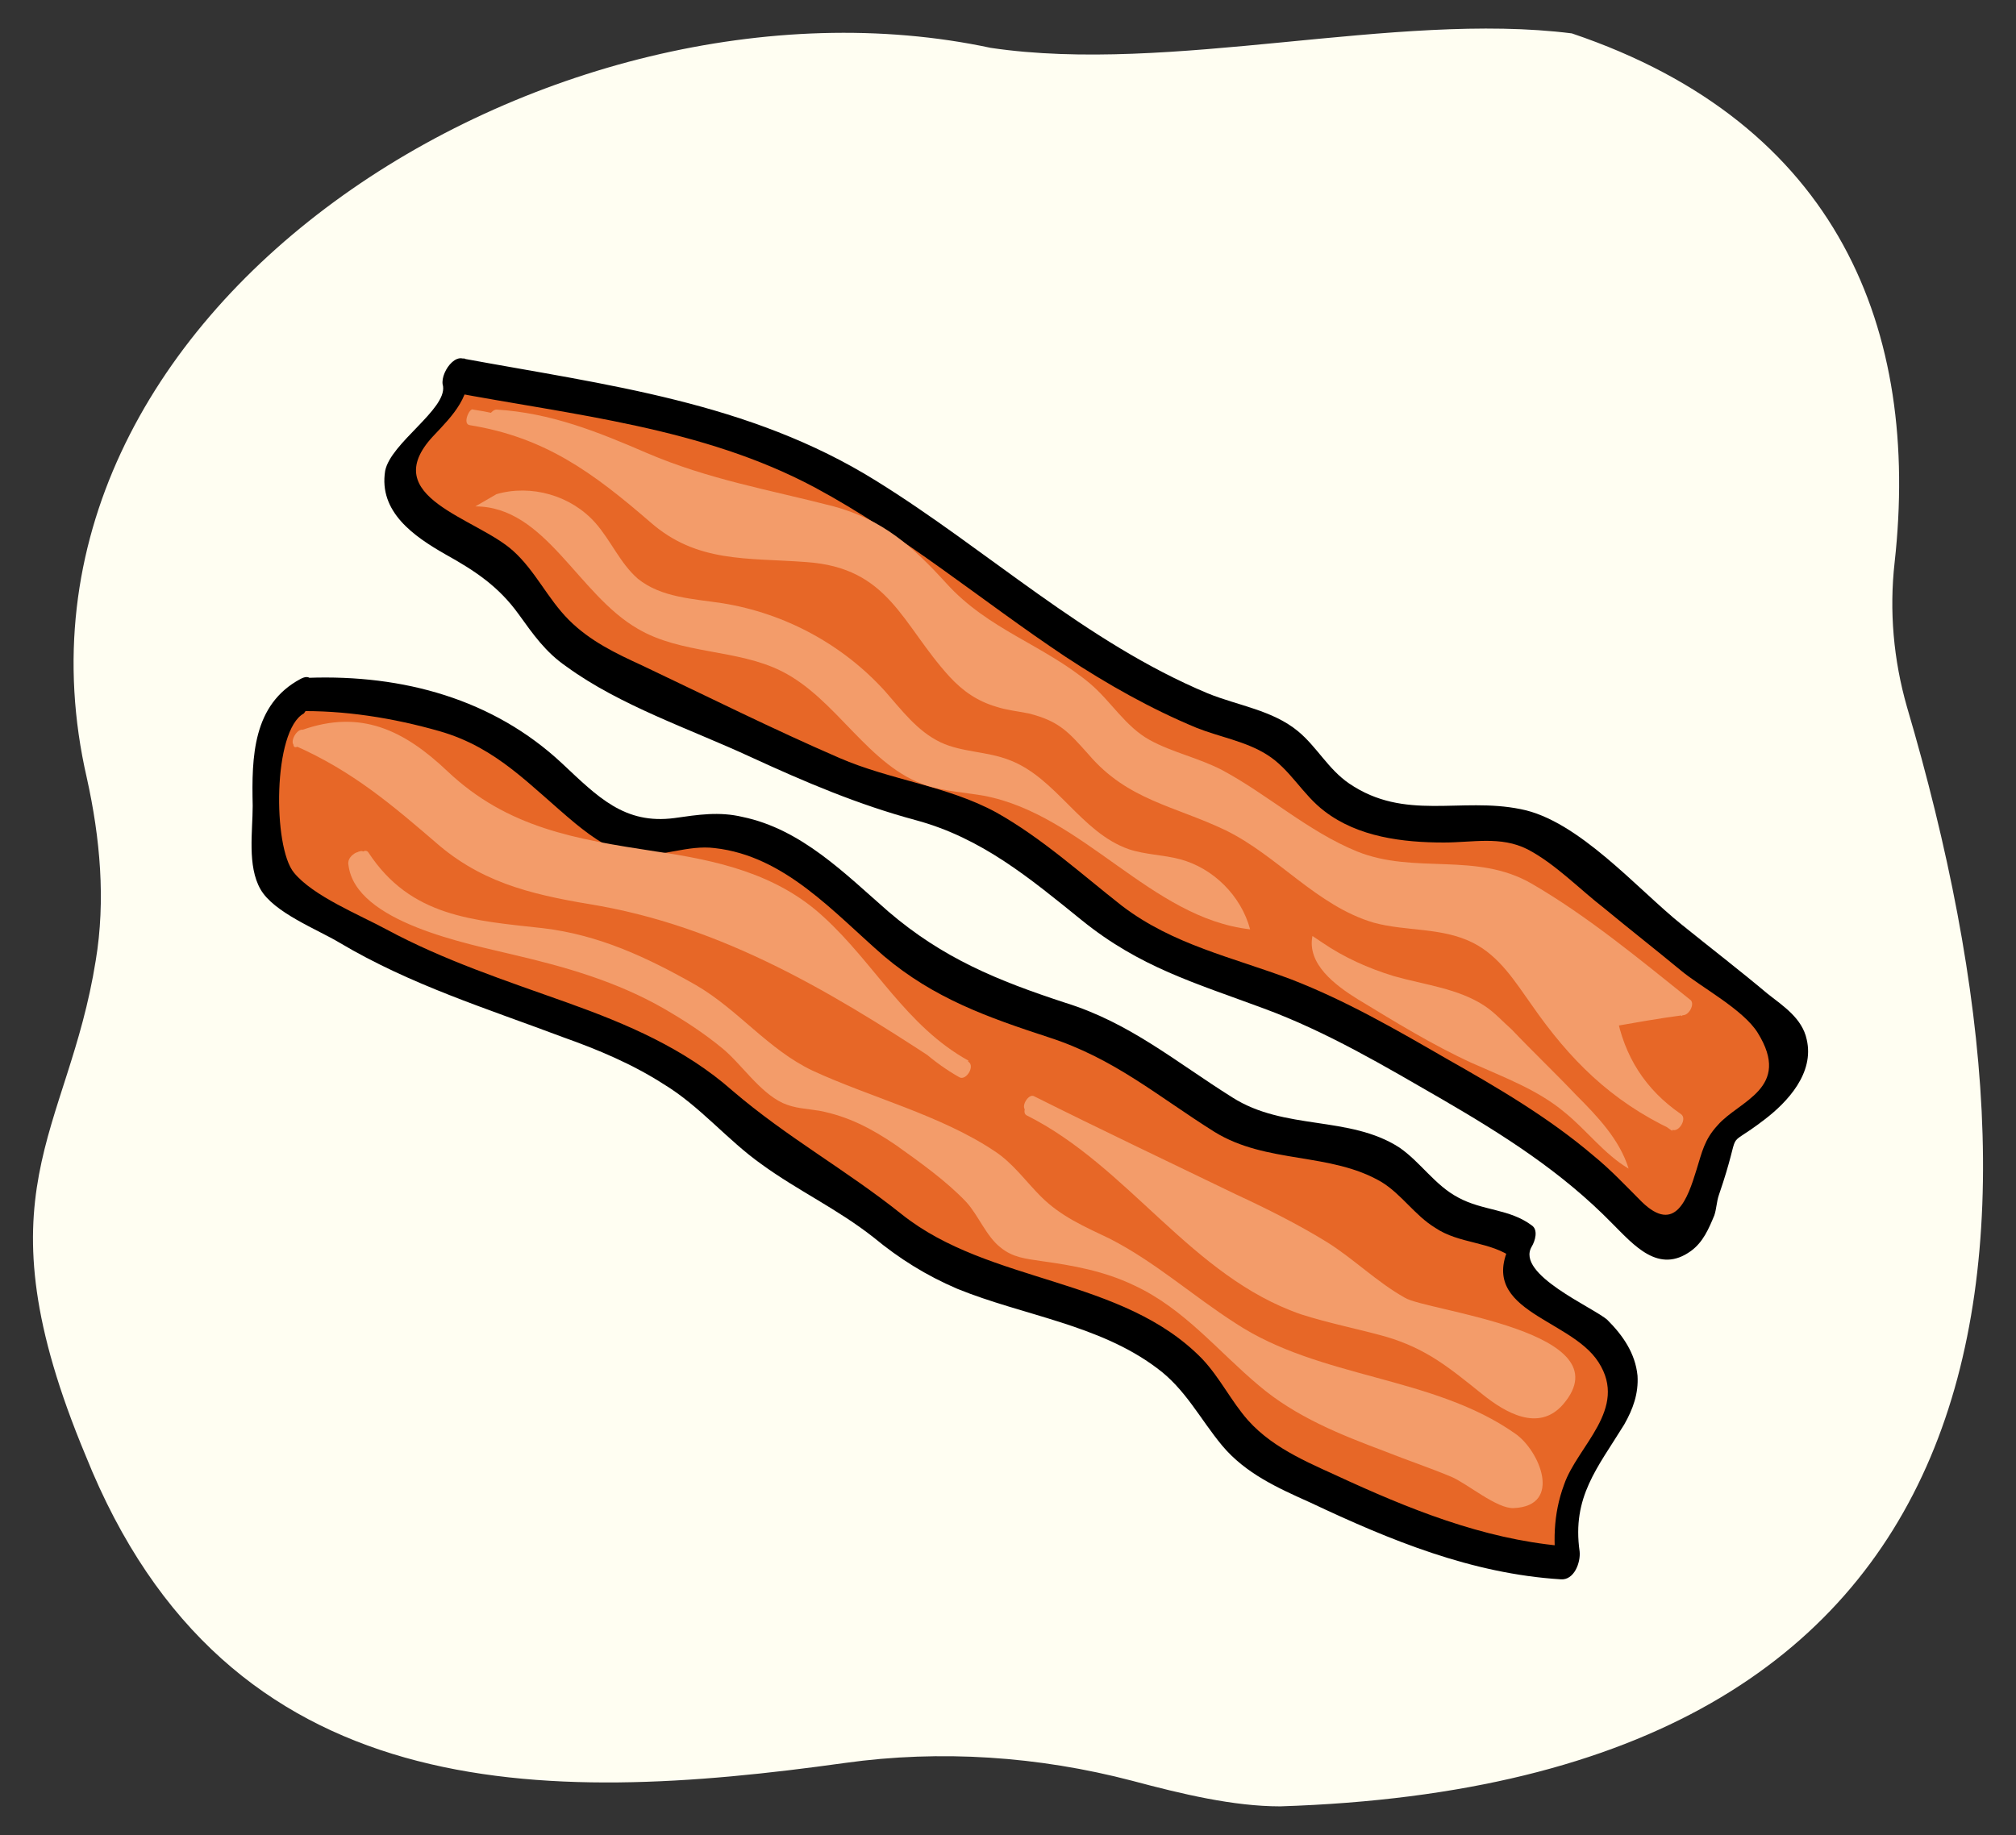 <?xml version="1.0" encoding="utf-8"?>
<!-- Generator: Adobe Illustrator 28.0.0, SVG Export Plug-In . SVG Version: 6.00 Build 0)  -->
<svg version="1.1" id="Layer_1" xmlns="http://www.w3.org/2000/svg" xmlns:xlink="http://www.w3.org/1999/xlink" x="0px" y="0px"
	 viewBox="0 0 181.1 164.9" style="enable-background:new 0 0 181.1 164.9;" xml:space="preserve">
<rect x="0" y="0" width="181.1" height="164.9" fill="#333333" stroke="none"/>
<style type="text/css">
	.st0{fill:#02769E;}
	.st1{fill:#FFFEF2;}
	.st2{display:none;fill:#02769E;}
	.st3{fill:#FA6C71;}
	.st4{fill:#802400;}
	.st5{fill:#FFFFFF;}
	.st6{fill:#B5D9F0;}
	.st7{fill:#FFD100;}
	.st8{fill:#4A1C00;}
	.st9{fill:#E76727;}
	.st10{fill:#F39C6A;}
</style>
<rect x="0" y="0" class="st2" width="181.1" height="164.9"/>
<path class="st1" d="M89,4.3C105.2,6.7,125.3,1,141.2,3c24,8.1,31.3,26.7,29,47.5c-0.5,4.4-0.1,8.8,1.1,13
	c14.8,50.2,9.6,96.7-56.3,98.8c-4.2,0-8.8-1.1-13.3-2.3c-8.4-2.2-17.2-2.8-25.8-1.6c-27.2,3.8-55.5,4.1-68.2-27.6
	c-9.9-23.7-1.6-28.8,0.9-44.5C9.5,80.9,9,75.3,7.8,69.9C-1.9,27.7,49.7-4.1,89,4.3z"/>
<g>
	<path class="st9" d="M41,33.7c1,2.7-5.2,5.8-5.3,8.7c0,2.2,1.7,4,3.7,5.1c1.9,1.1,4.1,1.8,5.7,3.3c2,1.8,3.1,4.4,5,6.3
		c1.6,1.7,3.8,2.7,5.9,3.7c5.2,2.5,10.4,4.9,15.6,7.4c2.4,1.1,4.9,2.3,7.5,3.1c2,0.6,4,0.9,6,1.6c5.4,1.8,9.7,5.8,14.2,9.4
		c1.4,1.1,2.8,2.2,4.4,3c3.1,1.7,6.6,2.4,9.9,3.6c4.9,1.7,9.5,4.3,14,6.8c6.8,3.8,13.6,7.7,18.8,13.5c1.1,1.3,2.5,2.7,4.2,2.4
		c1.6-0.3,2.4-2,2.6-3.6c0.2-1.6,0-3.3,0.7-4.7c0.8-1.8,2.8-2.8,4.4-4s3.2-3,2.8-4.9c-0.3-1.3-1.4-2.2-2.4-3.1
		c-6.1-4.9-12.3-9.9-18.4-14.8c-1.1-0.9-2.2-1.8-3.5-2.2c-1.4-0.4-2.9-0.3-4.3-0.2c-4.9,0.3-10.3-0.1-13.7-3.6
		c-1.2-1.2-2.1-2.7-3.4-3.7c-1.2-0.9-2.7-1.3-4.1-1.7c-17.2-5.5-29.5-21.6-46.8-26.7c-2.6-0.7-5.2-1.2-7.8-1.7
		C51.4,35.7,46.2,34.7,41,33.7"/>
	<g>
		<path d="M39.8,34.7c0.3,2.1-4.7,5.1-5.2,7.6C34,46,37.2,48.2,40,49.8c2.7,1.5,4.8,2.9,6.6,5.4c1.3,1.8,2.4,3.4,4.3,4.7
			c4.8,3.5,11.1,5.6,16.5,8.1c5,2.3,9.7,4.3,14.9,5.7c5.9,1.6,10.2,5.2,14.9,9c5.2,4.2,10.1,5.6,16.3,7.9c5.7,2.1,10.9,5.2,16.1,8.2
			c5.5,3.2,10.7,6.5,15.2,11.1c2,2,4.2,4.6,7.1,2.5c1.1-0.8,1.6-2,2.1-3.2c0.2-0.6,0.2-1.2,0.4-1.8c2.3-6.7,0.2-3.8,4.1-6.8
			c2.1-1.6,4.5-4.2,3.8-7.2c-0.4-1.9-2.1-3-3.5-4.1c-2.5-2.1-5.1-4.1-7.7-6.2c-4-3.2-9.3-9.4-14.5-10.4c-5.4-1.1-10.4,1.1-15.4-2.3
			c-1.9-1.3-2.9-3.3-4.6-4.7c-2.3-1.9-5.4-2.3-8.1-3.4c-11-4.6-19.8-12.9-29.8-19.1c-11.4-7.1-24.2-8.6-37.2-11
			c-1.2-0.2-2.6,2.7-1.1,3c11.1,2.1,22.7,3.2,32.8,8.6c8,4.3,15,10.2,22.5,15.2c3.8,2.5,7.7,4.7,11.8,6.4c2,0.8,4.4,1.2,6.3,2.4
			c2.1,1.3,3.2,3.6,5.2,5.1c3,2.3,7,2.8,10.7,2.8c2.6,0,5.1-0.6,7.5,0.6c2.5,1.3,4.7,3.6,6.9,5.3c2.3,1.9,4.6,3.7,6.9,5.6
			c1.8,1.5,5.6,3.5,6.9,5.6c3.1,5-1.7,6.1-3.6,8.3c-1.2,1.3-1.4,2.4-1.9,4c-0.8,2.6-1.9,5.8-4.9,2.9c-1.4-1.4-2.8-2.9-4.4-4.2
			c-4-3.4-8.6-6.1-13.2-8.7c-4.5-2.6-9-5.2-13.9-7.1c-5.3-2-10.6-3.1-15.2-6.6c-3.7-2.9-7.2-6.1-11.3-8.4c-4.4-2.4-9.5-2.9-14.1-4.9
			c-6-2.6-11.8-5.5-17.7-8.3c-2.4-1.1-4.7-2.2-6.6-4.1c-1.9-1.9-3-4.4-5-6.2c-3.3-3-12.3-4.8-7.2-10.3c1.8-1.9,3.6-3.7,3.1-6.5
			C41.9,31.2,39.7,33.5,39.8,34.7L39.8,34.7z"/>
	</g>
</g>
<g>
	<path class="st9" d="M27,62.3c-2.8,1-3.2,4.7-3.2,7.6c0,2.3,0.1,4.7,0.1,7c0,0.4,0,0.9,0.2,1.3c0.2,0.5,0.7,0.8,1.2,1.1
		c4,2.6,8,5.2,12.3,7.2c8.9,4.1,19.1,5.6,26.6,12c2.2,1.8,4,4.1,6.5,5.5c1.1,0.6,2.2,1.1,3.3,1.6c2.9,1.6,5.2,4.2,7.9,6
		c8,5.4,19.7,4.9,25.8,12.4c1.5,1.8,2.5,3.9,4.1,5.5c1.5,1.4,3.3,2.3,5.1,3.2c7.6,3.6,15.5,7.3,23.9,7.6c-0.8-3.7,0.2-7.8,2.5-10.7
		c0.8-1.1,1.9-2,2.3-3.3c1.2-3.3-1.8-6.6-4.9-8.3c-1.4-0.7-2.8-1.3-3.8-2.4c-1-1.1-1.4-3.1-0.3-4.1c-1.2-1.3-3.2-1.2-4.9-1.7
		c-3.2-1-5.1-4.4-8.1-5.9c-2.6-1.3-5.7-0.9-8.5-1.5c-5.3-1.2-9.2-5.7-14-8.3C96.1,91.2,90,90.6,85,87.8c-4.1-2.3-7.2-5.8-10.8-8.7
		c-3.6-2.9-8.1-5.3-12.7-4.6c-1.3,0.2-2.6,0.7-3.9,0.6c-1.2-0.1-2.3-0.6-3.3-1.3c-3.1-2-5.5-5.1-8.5-7.3C42.1,63.8,31.6,62,27,62.3"
		/>
	<g>
		<path d="M27,61c-4.3,2.3-4.4,7-4.3,11.4c0,2.3-0.5,5.4,0.7,7.5c1.2,2.1,5.1,3.6,7.1,4.8c6.4,3.8,13.2,5.9,20.1,8.5
			c3.1,1.1,6.2,2.4,9,4.2c3.3,2,5.7,5,8.8,7.2c3.3,2.4,6.8,4,10.1,6.6c2.3,1.9,4.7,3.4,7.5,4.6c5.9,2.4,12.7,3.2,17.9,7.1
			c2.6,1.9,3.9,4.6,5.9,7c2.1,2.5,5,3.8,7.9,5.1c7.2,3.4,14.5,6.4,22.5,6.9c1.2,0.1,1.8-1.5,1.7-2.5c-0.7-4.9,1.6-7.5,4-11.4
			c0.8-1.4,1.3-2.8,1.2-4.4c-0.2-2-1.3-3.6-2.7-5c-1.2-1.1-8.3-4.1-6.8-6.6c0.3-0.5,0.6-1.5,0-1.9c-2-1.5-4.4-1.3-6.6-2.5
			c-2.1-1.1-3.4-3.2-5.3-4.5c-4.5-2.9-10.3-1.5-15-4.5c-5.1-3.2-9.2-6.7-15-8.5c-6.1-2-11-4-15.9-8.2c-3.9-3.4-7.8-7.4-13.1-8.5
			c-2.1-0.5-4-0.2-6.1,0.1c-4.5,0.6-6.9-1.9-10.1-4.9c-6.2-5.8-14.3-8-22.8-7.7c-1.3,0-2.5,3-1.1,3c4.3-0.1,8.7,0.6,12.9,1.8
			c5.2,1.5,8.1,4.9,12.2,8.3c1.6,1.3,3.4,2.6,5.5,2.8c2.3,0.2,4.6-0.9,7-0.6c6.3,0.7,10.7,5.8,15.2,9.7c4.5,3.8,9.3,5.5,14.8,7.3
			c5.9,1.9,9.8,5.3,14.9,8.5c4.7,2.9,10.4,1.8,15,4.5c1.8,1.1,3,3,4.8,4.1c2.2,1.5,5,1.2,7.1,2.8c0-0.6,0-1.3,0-1.9
			c-3.9,6.6,5,7.1,7.6,11.2c2.7,4.2-1.9,7.5-3.1,11c-1,2.7-1,5.3-0.6,8.1c0.6-0.8,1.1-1.6,1.7-2.5c-7.2-0.4-13.8-2.9-20.4-5.9
			c-3.2-1.5-6.7-2.8-9.1-5.5c-1.5-1.7-2.5-3.8-4.1-5.5c-7.2-7.4-19.1-6.7-27-13c-5-4-10.3-6.9-15.2-11.1c-4.3-3.8-9.5-6-14.8-7.9
			c-5.6-2-11.1-3.8-16.3-6.6c-2.4-1.3-6.6-3-8.3-5.1c-1.9-2.3-1.9-12.8,0.9-14.3C28.1,63.1,28.7,60.1,27,61L27,61z"/>
	</g>
</g>
<g>
	<path class="st10" d="M26.9,66.4c3-1.3,6.6-1.1,9.3,0.6c2.1,1.3,3.7,3.4,5.6,5c8.1,6.6,21,3.4,29.6,9.3c5.8,4,8.8,11.6,15.1,14.7
		c-9.3-6.2-19-12.6-29.9-14.9c-4.8-1-10-1.3-14.2-3.9c-2.3-1.4-4.1-3.5-6.1-5.3C33.5,69.4,30.5,67.9,26.9,66.4"/>
	<g>
		<path class="st10" d="M26.7,67.1c8.1-3,11,3.8,17,7.2c4.4,2.5,9.7,3,14.6,3.7c6.6,1,12.2,2.7,16.8,7.8c3.6,3.9,6.3,8.3,11.1,11
			c0.6,0.3,1.4-1,0.8-1.4C77.9,89.2,68.5,83,57.7,80.6c-6.2-1.4-12.3-1.6-17.3-6c-4.3-3.6-7.9-6.7-13.1-9c-0.6-0.3-1.4,1.2-0.8,1.4
			c5.2,2.3,8.7,5.3,13,9c4.3,3.6,9,4.5,14.4,5.4C66,83.6,76.1,90,86.2,96.7c0.3-0.5,0.5-0.9,0.8-1.4c-5.6-3.1-8.4-8.7-13-12.9
			c-4.2-3.9-9.6-5.1-15.1-5.9c-7.2-1.1-13.3-2.1-18.7-7.2c-3.9-3.7-7.8-5.6-13.1-3.7C26.5,65.8,26,67.4,26.7,67.1L26.7,67.1z"/>
	</g>
</g>
<g>
	<path class="st10" d="M32.2,77.2c-0.3-0.4-0.5,0.5-0.2,0.8c4.6,5.7,12.9,6.3,19.9,8.4c6.6,2,12.7,5.8,17.4,10.8
		c0.5,0.5,1,1.1,1.7,1.4c0.6,0.2,1.3,0.2,1.9,0.2c3.6,0.2,6.8,2.5,9.7,4.7c2.3,1.8,4.7,3.6,6.2,6.1c0.4,0.6,0.7,1.3,1.3,1.8
		c1.1,1,2.7,1,4.2,1.2c4.3,0.4,8.5,2,12,4.7c2.9,2.3,5.3,5.2,8.3,7.4c6,4.5,14,5.5,20.4,9.5c0.4,0.2,0.8,0.5,1.2,0.5
		c1.2,0.2,2.2-1.4,1.8-2.6s-1.4-2-2.4-2.7c-7.2-4.5-16.3-4.8-23.7-9c-4-2.3-7.4-5.7-11.4-7.8c-2.6-1.4-5.6-2.3-7.7-4.4
		c-1-1-1.7-2.1-2.7-3c-1.2-1.2-2.8-1.8-4.4-2.5c-4.4-1.9-8.9-3.8-13.3-5.7c-0.9-0.4-1.8-0.8-2.6-1.3c-1.2-0.8-2.1-2-3.2-3
		c-1.8-1.7-3.9-2.9-6.1-4c-2.9-1.6-5.8-3.1-9-3.8c-3.3-0.7-6.7-0.6-10-1.1C38.2,83,33.8,80.2,32.2,77.2"/>
	<g>
		<path class="st10" d="M32.3,76.5c-0.1,0-0.2,0.1-0.3,0.1c-0.4,0.2-0.8,0.6-0.7,1.1c0.6,5.2,10.8,7.1,14.9,8.1
			c4.7,1.1,9.2,2.4,13.4,4.8c1.9,1.1,3.6,2.2,5.3,3.6c1.7,1.4,3.3,3.9,5.4,4.9c1.1,0.5,2.1,0.5,3.3,0.7c2.6,0.5,4.7,1.6,6.9,3.1
			c2.1,1.5,4.5,3.2,6.3,5.1c1.1,1.2,1.8,3.1,3.1,4.1c1.1,0.9,2.3,1,3.6,1.2c2.9,0.4,5.7,0.9,8.4,2.2c4.5,2.1,7.5,5.9,11.2,9
			c3.3,2.8,7.3,4.4,11.3,5.9c2,0.8,4.1,1.5,6,2.3c1.4,0.6,4.1,2.9,5.6,2.8c4.4-0.2,2.3-5.2,0.1-6.7c-7.4-5.2-17.5-4.9-25.1-9.9
			c-3.9-2.5-7.2-5.5-11.3-7.6c-2.3-1.1-4.4-2-6.2-3.8c-1.4-1.4-2.5-3-4.2-4.1c-4.8-3.2-11.1-4.8-16.3-7.2c-4-1.9-6.7-5.5-10.5-7.7
			c-4.4-2.5-8.7-4.5-13.7-5.1c-6.3-0.7-11.9-1-15.7-6.8c-0.4-0.6-1.4,0.7-1,1.2c4.4,6.8,10.8,6.1,17.8,7.3C54,85.8,58.1,88,62,90.3
			c3.4,2,5.7,5.3,9.2,7c4,2,8.2,3.5,12.3,5.3c3.9,1.7,6.1,4.1,9.3,6.8c2.9,2.5,6.9,3.6,10.1,5.8c3.8,2.5,7.1,5.6,11.3,7.4
			c3,1.3,6.1,2.1,9.2,3c2,0.6,13.2,3.1,13.5,6.1c0.2,2.2-2.4,1.2-3,1c-0.7-0.2-1.5-0.8-2.2-1.1c-1.7-0.8-3.5-1.4-5.3-2.1
			c-4-1.5-8.1-2.9-11.6-5.5c-6.6-4.9-10.8-10.8-19.5-12c-2.5-0.3-4.2-1-6-2.9c-1-1.1-1.8-2.3-2.9-3.4c-2.7-2.5-6-5.1-9.4-6.6
			c-1.6-0.7-3.3-0.5-4.8-1c-1.9-0.6-3.4-2.5-4.8-3.8c-3.3-3.1-7.2-5.5-11.4-7.2c-3.5-1.4-7.1-2.2-10.7-3.1c-2.2-0.5-4.4-1.1-6.5-2
			c-1.4-0.6-6-4.3-6.8-4C32.6,77.8,33.1,76.2,32.3,76.5L32.3,76.5z"/>
	</g>
</g>
<g>
	<path class="st10" d="M92.6,99.5c8.8,4.1,14.2,13.7,23.2,17.3c5.2,2.1,11.4,2.1,15.7,5.8c1.5,1.3,2.7,2.9,4.4,3.8s4.4,0.2,4.7-1.7
		c0.2-1.5-1-2.8-2.3-3.6c-1.6-1.1-3.4-1.9-5.3-2.2c-1.5-0.2-3.1-0.1-4.6-0.5c-2.4-0.6-4.2-2.3-6.1-3.8c-3.6-2.8-7.7-4.7-11.7-6.7
		c-6-2.9-12.1-5.8-18.1-8.8"/>
	<g>
		<path class="st10" d="M92.2,100.2c9.2,4.6,14.8,14.5,24.7,17.9c2.5,0.8,5.1,1.3,7.6,2c3.7,1.1,5.7,2.8,8.7,5.2
			c2,1.6,5,3.4,7.2,0.9c5.7-6.6-12.3-8.4-14.2-9.6c-2.5-1.4-4.6-3.5-7-5c-2.6-1.6-5.4-3-8.2-4.3c-6-2.9-12.1-5.8-18.1-8.8
			c-0.5-0.3-1.3,1-0.7,1.3c8.8,4.2,18.1,8,26.4,13.1c3.2,2,6,5.3,9.7,6.2c2.4,0.6,4.9,0.2,7.3,1.2c0.5,0.2,2.3,0.9,2.6,1.4
			c-0.2,1.5-0.4,2.9-0.7,4.4c-1.3-0.3-2.4-1-3.3-2c-2.7-2.3-4.9-4-8.3-5.1c-4.6-1.4-9.3-2.1-13.4-4.7c-7-4.5-11.9-11.6-19.4-15.3
			C92.4,98.6,91.7,99.9,92.2,100.2L92.2,100.2z"/>
	</g>
</g>
<g>
	<path class="st10" d="M44.6,44.4c3.1-0.9,6.7,0.1,8.9,2.6c1.4,1.6,2.2,3.6,3.8,5c2.1,1.7,5,1.8,7.6,2.2c5.6,0.9,10.8,3.7,14.6,7.9
		c1.5,1.7,2.9,3.6,5,4.6c1.9,0.9,4.2,0.8,6.2,1.6c4.2,1.6,6.4,6.5,10.7,8c1.5,0.5,3.1,0.5,4.6,0.9c3,0.8,5.5,3.3,6.3,6.3
		c-8.9-1-15-10.3-23.9-12c-1.7-0.3-3.5-0.4-5.1-0.9c-5.3-1.7-8.1-7.8-13.1-10.3c-4-2-9-1.5-12.9-3.8c-5.4-3.1-8.3-11-14.6-11"/>
</g>
<g>
	<path class="st10" d="M42.5,37.5c5.1,0.7,9.9,2.9,13.7,6.3c1.7,1.6,3.3,3.4,5.4,4.5C66.9,51,74,48.2,79,51.5
		c4.1,2.7,5.3,8.8,9.7,10.9c2.5,1.2,5.7,0.8,7.8,2.6c1.2,1,1.8,2.4,2.8,3.6c2.7,3.3,7.5,3.7,11.3,5.5c4.7,2.3,8.3,6.9,13.3,8.3
		c2.9,0.8,6.2,0.4,8.9,1.8c3.2,1.6,4.8,5,6.9,7.9c2.8,3.9,6.6,7,11,8.9c-3.3-1.9-5.5-5.5-5.9-9.2c2.2-0.5,4.5-0.8,6.8-1.1
		c-4.2-3.4-8.5-6.5-12.9-9.5c-1.3-0.9-2.6-1.7-4.1-2.2c-2.8-0.9-5.8-0.2-8.7-0.5c-7.4-0.8-12.7-7.5-19.7-9.9
		c-1.3-0.4-2.6-0.8-3.8-1.5c-1.7-1.1-2.8-2.9-4.2-4.3c-2.6-2.5-6.4-3.4-9.4-5.5c-3.6-2.6-5.8-6.8-9.6-9.1c-3.7-2.3-8.4-2.3-12.6-3.3
		c-7.6-1.8-14.4-7-22.2-7.1"/>
	<g>
		<path class="st10" d="M42.2,38.2c6.8,1.1,11.1,4.3,16.2,8.7c4.2,3.7,8.7,3.2,14,3.6c7.5,0.5,8.6,5.6,12.9,10.3
			c1.2,1.3,2.5,2.2,4.2,2.7c0.9,0.3,1.9,0.4,2.9,0.6c2.8,0.7,3.6,1.7,5.4,3.7c3.5,4.1,7.7,4.6,12.3,6.8c4.7,2.3,8.2,6.8,13.3,8.3
			c2.9,0.8,6.1,0.4,8.9,1.8c2.4,1.2,3.8,3.5,5.3,5.6c3.4,4.9,7.1,8.6,12.6,11.2c0.6,0.3,1.4-1,0.8-1.4c-3.2-2.2-5.1-5.2-5.8-9
			c-0.2,0.4-0.5,0.8-0.7,1.2c2.3-0.4,4.5-0.8,6.8-1.1c0.5-0.1,1-1.1,0.5-1.4c-4.5-3.6-9.2-7.5-14.2-10.4c-5-2.9-10.5-0.8-15.7-2.9
			c-4.4-1.8-8-5.1-12.1-7.3c-2.1-1.1-4.5-1.6-6.5-2.7c-2.2-1.2-3.5-3.5-5.4-5.1c-4.2-3.5-9.1-4.8-12.9-9c-3-3.3-5.7-5.7-10.1-6.9
			c-5.8-1.5-11.2-2.4-16.8-4.8c-4.4-1.9-8.6-3.6-13.5-3.9c-0.6,0-1.3,1.5-0.6,1.5c5.5,0.3,10.4,2.6,15.4,4.7
			c4.4,1.9,8.7,2.6,13.3,3.6c6.9,1.5,9.4,5.9,14.3,10.2c3.8,3.3,8.5,4.4,12.1,8.1c3.1,3.3,6.8,3.9,10.6,6.1
			c4.1,2.3,7.7,5.6,12.2,7.2c5,1.8,10.2,0.1,15,2.7c5.1,2.7,9.7,6.8,14.2,10.4c0.2-0.5,0.4-1,0.5-1.4c-2.3,0.3-4.5,0.7-6.8,1.1
			c-0.5,0.1-0.8,0.8-0.7,1.2c0.7,4.1,2.7,7.1,6.1,9.4c0.3-0.5,0.5-0.9,0.8-1.4c-6.2-2.9-9.6-7.4-13.6-12.7
			c-3.3-4.5-6.7-4.6-11.9-5.6c-6.1-1.1-9.9-6.4-15.4-8.8c-2.4-1.1-5.1-1.5-7.4-2.8c-2.8-1.5-3.7-4.2-6.1-6c-1.9-1.5-4.3-1.5-6.5-2.2
			c-3-1-4.5-3-6.2-5.5c-2.8-4.2-5.2-6.9-10.5-7.5c-2.8-0.3-5.6,0-8.3-0.5c-4-0.7-5.8-2.9-8.7-5.4c-4.1-3.5-8.6-5.6-13.9-6.4
			C42.2,36.6,41.5,38.1,42.2,38.2L42.2,38.2z"/>
	</g>
</g>
<g>
	<path class="st10" d="M118.8,84.7c1.9,1.3,4.1,2.3,6.4,3c2.8,0.8,5.8,1.1,8.2,2.7c0.9,0.6,1.6,1.4,2.4,2.1c1.9,2,3.9,3.9,5.8,5.9
		c1.9,1.9,3.9,4,4.7,6.6c-2.2-1.3-3.8-3.5-5.8-5.1c-2.4-2-5.4-3.1-8.3-4.4c-3.5-1.6-6.9-3.7-10.2-5.7c-2.1-1.3-4.6-3.2-4.1-5.7"/>
</g>
</svg>
